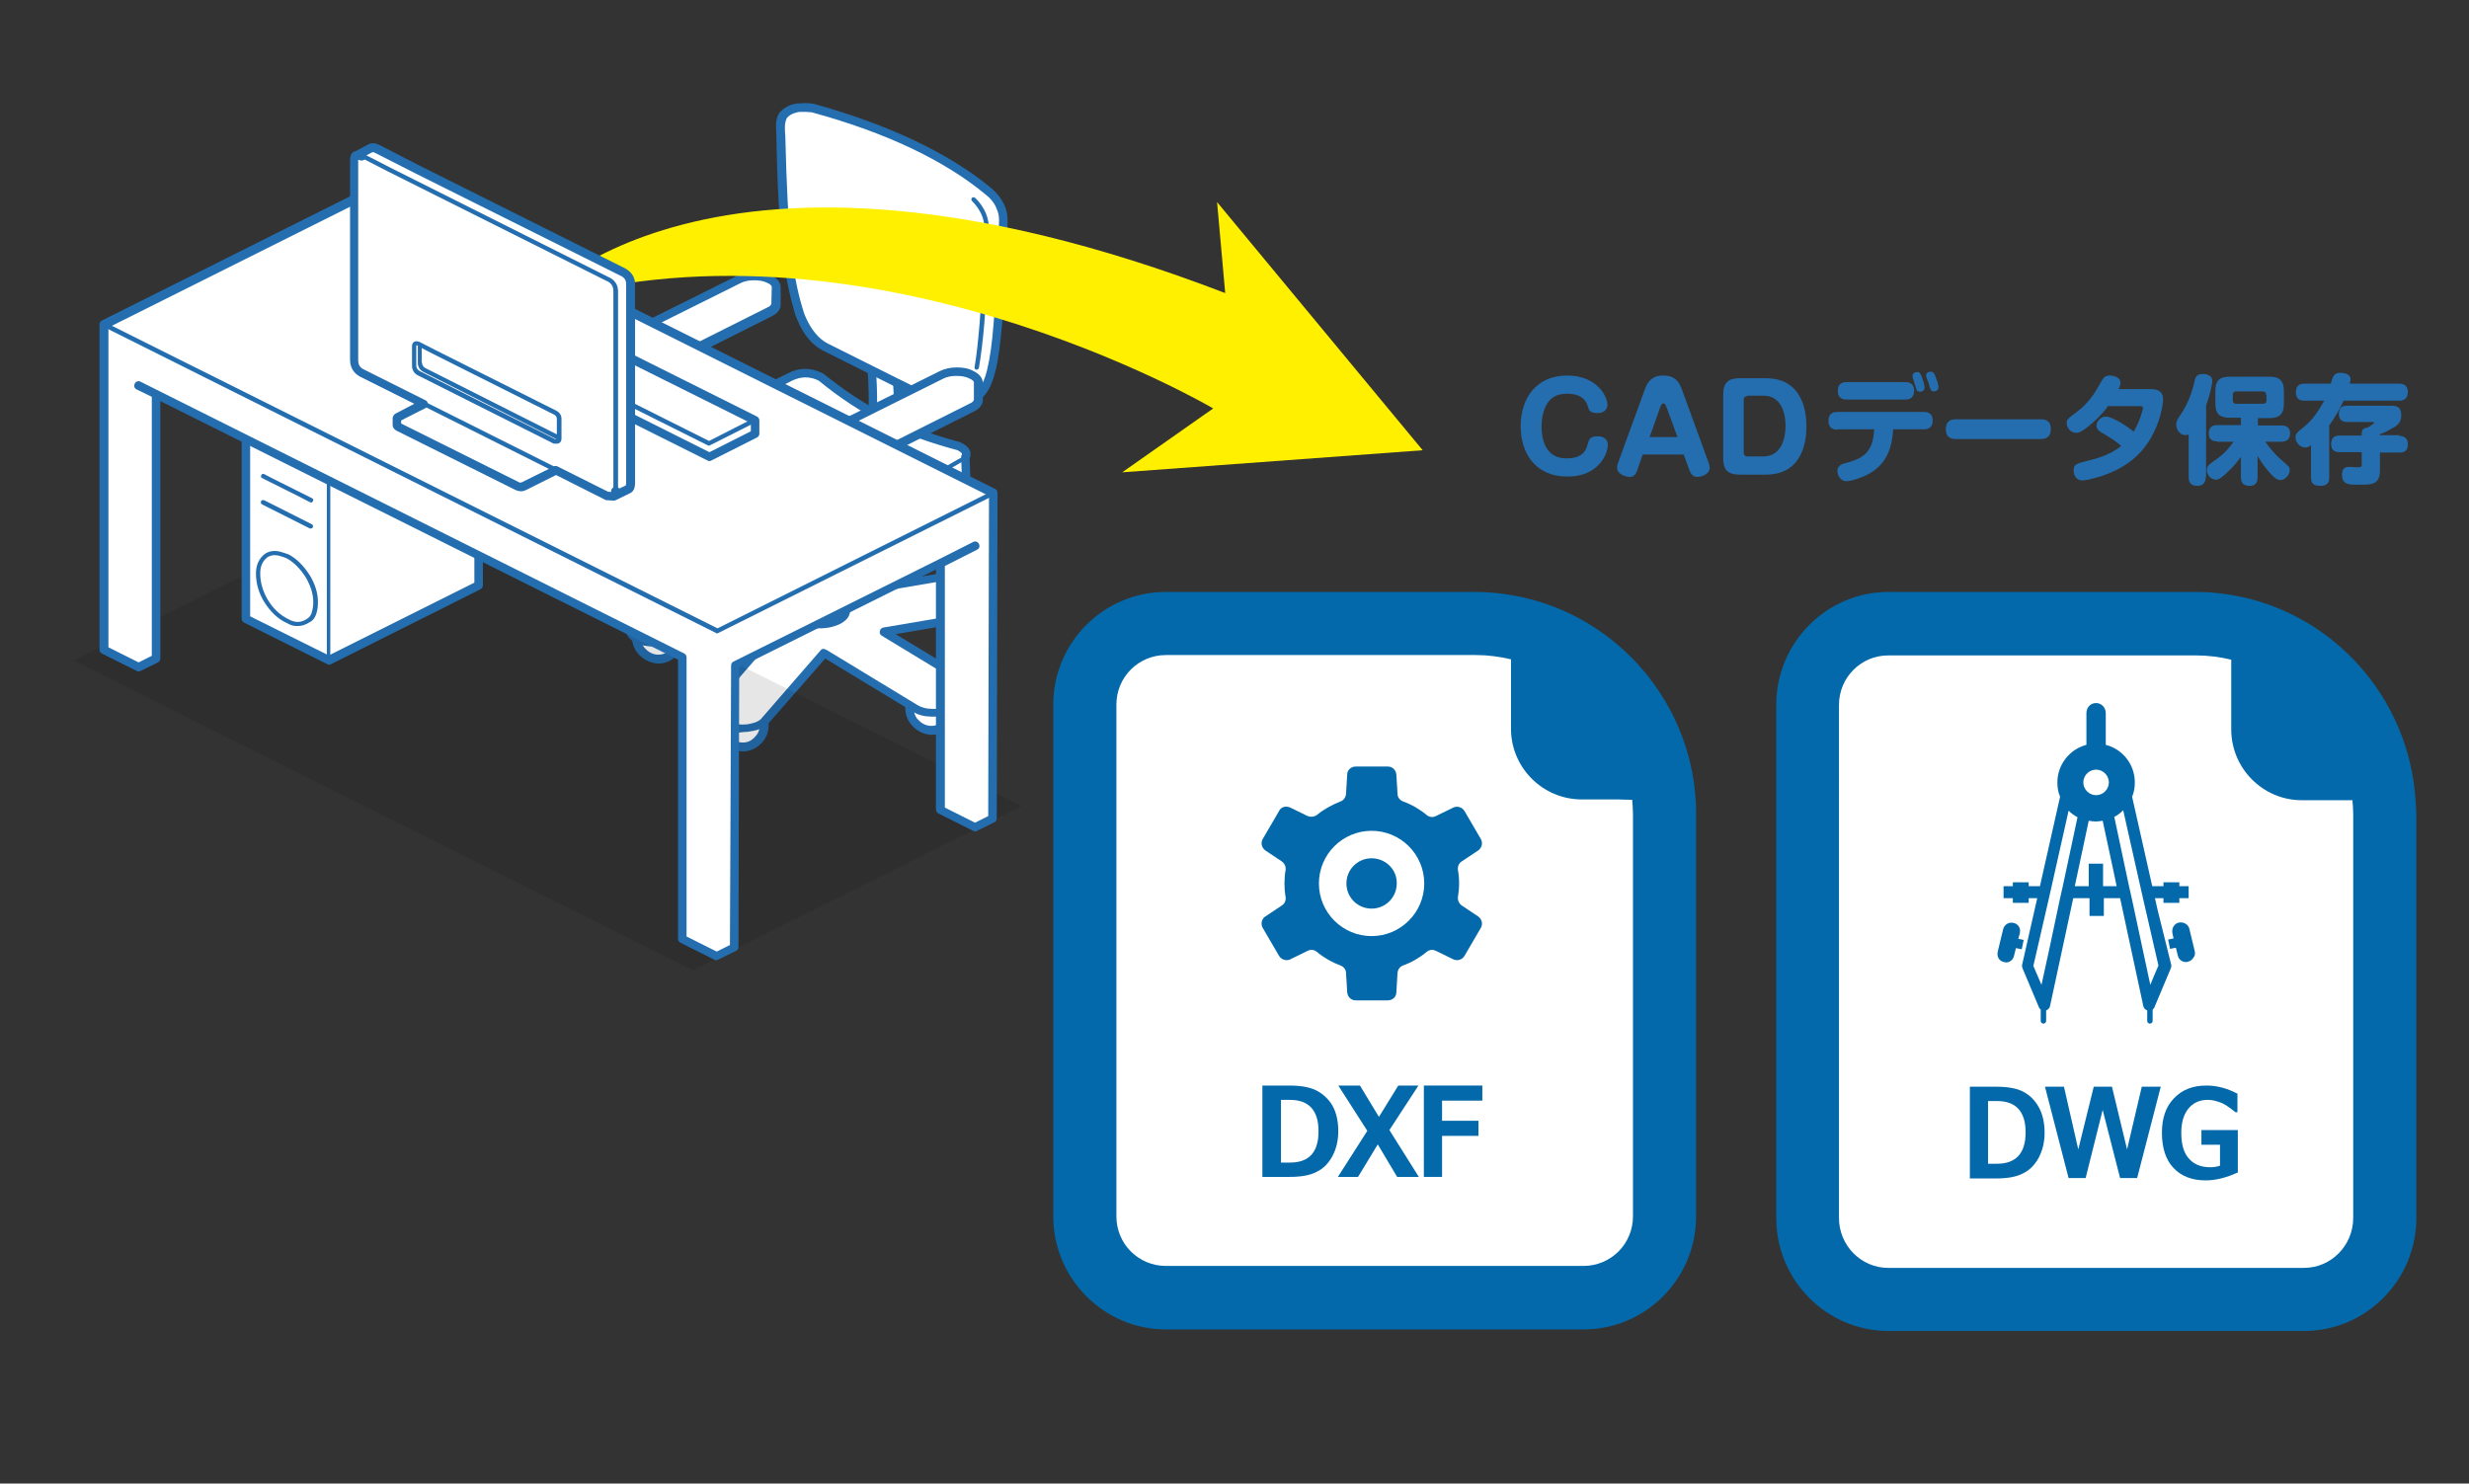 <?xml version="1.0" encoding="utf-8"?>
<!-- Generator: Adobe Illustrator 25.4.6, SVG Export Plug-In . SVG Version: 6.00 Build 0)  -->
<svg version="1.1" id="レイヤー_1" xmlns="http://www.w3.org/2000/svg" xmlns:xlink="http://www.w3.org/1999/xlink" x="0px"
	 y="0px" viewBox="0 0 637.6 383.2" style="enable-background:new 0 0 637.6 383.2;" xml:space="preserve">
<rect x="0" y="0" width="637.6" height="383.2" fill="#333333" stroke="none"/>
<style type="text/css">
	.st0{fill:#FFFFFF;}
	.st1{fill:#246EAF;}
	.st2{fill:#040000;fill-opacity:9.803900e-02;}
	.st3{fill:#FFF000;}
	.st4{fill:#0369AA;}
</style>
<g>
	<g>
		<g>
			<g transform="matrix( 1, 0, 0, 1, 0,1190) ">
				<g>
					<g id="Layer0_9_MEMBER_1_MEMBER_0_FILL_00000073707606400301353410000006331293148815496354_">
						<path class="st0" d="M198.7-1109.5l-26.9,13.5c-1.1,0.5-2.4,0.8-3.9,0.8c-1.6,0-2.9-0.3-4-0.8c-1.1-0.6-1.6-1.2-1.6-1.9v-4.5
							c0-0.4,0.1-0.8,0.4-1.1c0.3-0.3,0.7-0.6,1.2-0.9l26.9-13.4c1.1-0.6,2.4-0.8,4-0.8c1.5,0,2.8,0.3,3.9,0.8
							c1.1,0.5,1.6,1.2,1.7,2v4.5C200.3-1110.7,199.8-1110,198.7-1109.5z"/>
					</g>
				</g>
				<g>
					<path class="st1" d="M163.4-1095c-1.5-0.8-2.2-1.7-2.2-2.9v-4.5c0-0.7,0.3-1.3,0.7-1.8c0.4-0.5,0.9-0.9,1.6-1.2l26.9-13.4
						c1.2-0.6,2.7-1,4.5-1c1.7,0,3.2,0.3,4.4,1c1.8,0.9,2.3,2.1,2.3,3v4.5c0,0,0,0,0,0.1c0,0.8-0.5,2-2.3,2.9l-26.9,13.5
						c-1.2,0.6-2.7,0.9-4.4,1C166.1-1094.1,164.6-1094.4,163.4-1095z M199.3-1115.9c0-0.4-0.6-0.8-1.1-1c-0.9-0.5-2.1-0.7-3.4-0.7
						c-1.4,0-2.5,0.2-3.5,0.7l-26.9,13.4c-0.4,0.2-0.6,0.4-0.8,0.6c-0.1,0.2-0.2,0.3-0.2,0.4v4.5c0,0.2,0.3,0.5,1,0.9
						c0.9,0.4,2.1,0.7,3.5,0.7c1.4,0,2.5-0.3,3.4-0.7l26.9-13.5c0.5-0.2,1-0.6,1-1L199.3-1115.9z M199.3-1111.4L199.3-1111.4
						L199.3-1111.4z"/>
				</g>
			</g>
			<g transform="matrix( 1, 0, 0, 1, 0,1190) ">
				<g>
					<g id="Layer0_9_MEMBER_1_MEMBER_1_FILL_00000005257093212380430760000004022757485313914018_">
						<path class="st0" d="M230.3-1106.9c2.6,21.1,2.4,32.6-0.4,34.6h3.4c2.8-2,3-13.6,0.4-34.6H230.3 M223.2-1075.6l6.7,3.4
							c2.8-2,3-13.6,0.4-34.6H224C226.1-1088,225.9-1077.5,223.2-1075.6z"/>
					</g>
				</g>
				<g>
					<path class="st1" d="M229.5-1071.2c0,0-0.1,0-0.1,0l-6.7-3.4c-0.4-0.2-0.6-0.5-0.6-0.9c0-0.4,0.1-0.8,0.5-1
						c1-0.7,3.2-5.2,0.3-30.3c0-0.3,0.1-0.6,0.3-0.9c0.2-0.2,0.5-0.4,0.8-0.4h9.7c0.6,0,1,0.4,1.1,1c3.5,28.6,1.4,34.1-0.9,35.7
						c-0.2,0.1-0.4,0.2-0.6,0.2h-3.3c0,0,0,0,0,0C229.7-1071.1,229.6-1071.2,229.5-1071.2z M232.6-1105.8h-1.1
						c2.5,20.9,1.9,29,0.5,32.4h0.8C234-1074.7,235.7-1080.5,232.6-1105.8z M225.2-1105.8c2.2,20.1,1.3,27.1-0.3,29.8l4.7,2.4
						c1.1-1.7,2.5-8.2-0.4-32.2H225.2z"/>
				</g>
			</g>
			<g transform="matrix( 1, 0, 0, 1, 0,1190) ">
				<g>
					<g id="Layer0_9_MEMBER_1_MEMBER_2_FILL_00000034050774979327590900000017737690684595233696_">
						<path class="st0" d="M201.7-1154.9c0.3,12.7,0.8,22.5,1.5,29.3c0.6,5.8,1.6,11,3,15.7c0.3,0.8,0.5,1.5,0.8,2.1
							c1.6,3.7,3.6,6.1,6.2,7.4l17.8,8.9l6,3l6.1,3c1,0.5,2.1,0.8,3.1,0.9c1.2,0.1,2.4-0.2,3.5-0.7c1.6-0.9,2.9-2.1,4-3.6
							c1-1.3,1.7-3.1,2.3-5.3c0.7-2.8,1.3-7,1.7-12.4c0.5-6.4,0.8-10.2,0.8-11.3c0.3-4.2,0.4-9.3,0.6-15.2c0-1.3-0.3-2.5-0.8-3.6
							c-0.6-1.4-1.6-2.6-3-3.8c-10.9-9-26.1-16.2-45.5-21.6c-1.2-0.2-2.2-0.2-3.2-0.1c-0.3,0-0.7,0-1,0.1c-0.4,0.1-0.9,0.2-1.2,0.3
							c-0.9,0.3-1.6,0.8-2.2,1.5c-0.1,0.1-0.1,0.2-0.2,0.3c-0.3,0.6-0.5,1.5-0.5,2.5c0,0.1,0,0.2,0,0.3
							C201.6-1156.4,201.6-1155.7,201.7-1154.9 M254.7-1130.8c-0.1,5.4-0.3,10-0.5,13.8c-0.1,2.4-0.4,5.8-0.7,10.5
							c-0.4,4.7-0.8,8.5-1.3,11.5c0.5-2.9,1-6.8,1.3-11.5c0.3-4.6,0.6-8.1,0.7-10.5C254.5-1120.8,254.6-1125.4,254.7-1130.8
							c0-1.3-0.2-2.6-0.7-3.8c-0.6-1.3-1.4-2.6-2.6-3.8c1.2,1.2,2.1,2.5,2.6,3.8C254.5-1133.4,254.7-1132.1,254.7-1130.8z"/>
					</g>
				</g>
				<g>
					<path class="st1" d="M246.1-1083.4c-1.1-0.1-2.3-0.4-3.5-1l-30-15c-2.8-1.4-5.1-4.1-6.7-8c-0.3-0.6-0.6-1.4-0.8-2.3
						c-1.4-4.7-2.4-10.1-3.1-15.9c-0.7-6.8-1.3-16.7-1.5-29.4c0-0.7-0.1-1.5-0.1-2.2v-0.3c0-1.2,0.2-2.2,0.7-3.1l0.2-0.3
						c0,0,0.1-0.1,0.1-0.1c0.7-0.8,1.6-1.4,2.6-1.8c0.4-0.2,0.9-0.3,1.4-0.4c0.4-0.1,0.8-0.1,1.2-0.1c1-0.1,2.2-0.1,3.4,0.1
						c0,0,0.1,0,0.1,0c19.4,5.4,34.9,12.7,45.9,21.8c1.5,1.3,2.6,2.7,3.3,4.2c0.6,1.3,0.9,2.6,0.9,4.1c-0.1,6-0.3,11.1-0.6,15.2
						c0,1.2-0.3,4.9-0.8,11.4c-0.5,5.5-1,9.7-1.8,12.6c-0.6,2.4-1.4,4.3-2.5,5.7c-1.2,1.6-2.6,2.9-4.4,3.9c-1.2,0.6-2.4,0.9-3.6,0.9
						C246.5-1083.3,246.3-1083.3,246.1-1083.4z M206.9-1161.1c-0.3,0-0.6,0-1,0.1c-0.4,0.1-0.7,0.2-1,0.3c-0.7,0.3-1.2,0.6-1.7,1.2
						l-0.1,0.2c-0.2,0.5-0.4,1.1-0.4,2v0.3c0,0.7,0,1.4,0.1,2.1c0.3,12.6,0.8,22.5,1.5,29.2c0.6,5.7,1.6,10.9,3,15.5
						c0.2,0.8,0.5,1.5,0.7,2c1.5,3.4,3.4,5.7,5.7,6.9l17.8,8.9l12.1,6c0.9,0.5,1.8,0.7,2.6,0.8c1,0.1,2-0.1,2.9-0.6
						c1.5-0.9,2.7-2,3.7-3.3c0.9-1.2,1.6-2.8,2.1-4.9c0.7-2.8,1.3-6.9,1.7-12.2c0.5-6.3,0.8-10.1,0.8-11.3c0.3-4.1,0.4-9.2,0.6-15.2
						c0-1.1-0.2-2.2-0.7-3.1c0,0,0,0,0-0.1c-0.5-1.2-1.4-2.4-2.7-3.4c-10.7-8.9-25.9-16.1-45-21.3
						C208.7-1161.1,207.7-1161.1,206.9-1161.1z M258.4-1136.7L258.4-1136.7L258.4-1136.7z"/>
				</g>
				<g>
					<path class="st1" d="M252.2-1094.5c0.3,0,0.5-0.2,0.6-0.5c0.5-2.9,1-6.8,1.4-11.5c0.3-4.6,0.6-8.1,0.7-10.5
						c0.2-3.8,0.4-8.5,0.5-13.9c0-1.4-0.3-2.7-0.8-4c-0.6-1.4-1.5-2.8-2.8-4c-0.2-0.2-0.6-0.2-0.8,0s-0.2,0.6,0,0.8
						c1.1,1.1,2,2.4,2.5,3.6c0.5,1.1,0.7,2.3,0.7,3.5c-0.1,5.3-0.3,10-0.5,13.8c-0.1,2.3-0.4,5.8-0.7,10.5
						c-0.4,4.7-0.8,8.5-1.3,11.4C251.6-1094.8,251.8-1094.5,252.2-1094.5C252.1-1094.5,252.1-1094.5,252.2-1094.5z"/>
				</g>
			</g>
			<g transform="matrix( 1, 0, 0, 1, 0,1190) ">
				<g>
					<g id="Layer0_9_MEMBER_1_MEMBER_3_FILL_00000075135528489988692760000000028476216754791324_">
						<path class="st0" d="M186.2-1002.7c0-1,0.2-1.9,0.7-2.7c0.3-0.4,0.6-0.9,1-1.3c1.1-1.1,2.4-1.6,4-1.6c1.5,0,2.8,0.5,3.9,1.6
							c1.1,1.1,1.7,2.4,1.7,4c0,1.5-0.6,2.8-1.7,3.9c-1.1,1.1-2.4,1.7-3.9,1.7c-1.5,0-2.9-0.6-4-1.7c-0.4-0.4-0.7-0.8-1-1.2
							C186.4-1000.8,186.2-1001.7,186.2-1002.7z"/>
					</g>
				</g>
				<g>
					<path class="st1" d="M187-998c-0.4-0.4-0.8-0.9-1.1-1.5c-0.5-1-0.8-2.1-0.8-3.2c0-1.2,0.3-2.2,0.8-3.3c0.3-0.5,0.7-1,1.1-1.5
						c1.3-1.3,2.9-1.9,4.8-1.9c1.8,0,3.4,0.7,4.7,2c1.3,1.3,2,2.9,2,4.8c0,1.8-0.7,3.4-2,4.7c-1.3,1.3-2.9,2-4.7,2
						C189.9-996,188.3-996.6,187-998z M188.6-1005.9c-0.3,0.4-0.6,0.7-0.8,1.1c-0.4,0.7-0.5,1.4-0.5,2.1c0,0.8,0.2,1.5,0.5,2.1
						c0.2,0.4,0.5,0.7,0.8,1c0.9,0.9,2,1.4,3.2,1.4c1.2,0,2.2-0.4,3.1-1.4c0.9-0.9,1.3-1.9,1.3-3.1c0-1.2-0.4-2.3-1.4-3.2
						c-0.9-0.9-1.9-1.3-3.1-1.3C190.5-1007.2,189.5-1006.7,188.6-1005.9z"/>
				</g>
			</g>
			<g transform="matrix( 1, 0, 0, 1, 0,1190) ">
				<g>
					<g id="Layer0_9_MEMBER_1_MEMBER_4_FILL_00000150100847478180349200000018037736868542762930_">
						<path class="st0" d="M173.9-1029.4c1.1,1.1,1.7,2.4,1.7,4c0,1.5-0.6,2.8-1.7,3.9c-1.1,1.1-2.4,1.7-3.9,1.7
							c-1.5,0-2.9-0.6-4-1.7c-1.1-1.1-1.6-2.4-1.6-3.9c0-1.5,0.5-2.9,1.6-4c1.1-1.1,2.4-1.6,4-1.6
							C171.5-1031,172.8-1030.5,173.9-1029.4z"/>
					</g>
				</g>
				<g>
					<path class="st1" d="M165.2-1020.7c-1.3-1.3-2-2.9-2-4.7c0-1.8,0.7-3.4,2-4.8c1.3-1.3,2.9-1.9,4.8-1.9c1.8,0,3.4,0.7,4.7,2l0,0
						c0,0,0,0,0,0l0,0c1.3,1.3,2,2.9,2,4.8c0,1.8-0.7,3.4-2,4.7c-1.3,1.3-2.9,2-4.7,2C168.2-1018.7,166.6-1019.4,165.2-1020.7z
						 M166.8-1028.6c-0.9,0.9-1.3,2-1.3,3.2c0,1.2,0.4,2.3,1.3,3.1c0.9,0.9,2,1.4,3.2,1.4c1.2,0,2.2-0.4,3.1-1.4
						c0.9-0.9,1.3-1.9,1.3-3.1c0-1.2-0.4-2.3-1.4-3.2c0,0,0,0,0,0c-0.9-0.9-1.9-1.3-3.1-1.3C168.7-1029.9,167.7-1029.5,166.8-1028.6
						z M173.9-1029.4L173.9-1029.4L173.9-1029.4z"/>
				</g>
			</g>
			<g transform="matrix( 1, 0, 0, 1, 0,1190) ">
				<g>
					<g id="Layer0_9_MEMBER_1_MEMBER_5_FILL_00000079476367879419029500000015182535146598785956_">
						<path class="st0" d="M236.5-1011c1.1-1.1,2.4-1.6,4-1.6c1.5,0,2.8,0.5,3.9,1.6c1.1,1.1,1.7,2.4,1.7,4c0,1.5-0.6,2.8-1.7,3.9
							c-1.1,1.1-2.4,1.7-3.9,1.7c-1.5,0-2.9-0.6-4-1.7c-1.1-1.1-1.6-2.4-1.6-3.9C234.9-1008.5,235.5-1009.8,236.5-1011z"/>
					</g>
				</g>
				<g>
					<path class="st1" d="M235.8-1002.3c-1.3-1.3-2-2.9-2-4.7c0-1.8,0.7-3.4,1.9-4.8c0,0,0,0,0,0c1.3-1.3,2.9-1.9,4.8-1.9
						c1.8,0,3.4,0.7,4.7,2c1.3,1.3,2,2.9,2,4.8c0,1.8-0.7,3.4-2,4.7c-1.3,1.3-2.9,2-4.7,2C238.7-1000.3,237.1-1001,235.8-1002.3z
						 M237.3-1010.2c-0.9,0.9-1.3,1.9-1.3,3.2c0,1.2,0.4,2.3,1.3,3.1c0.9,0.9,2,1.4,3.2,1.4c1.2,0,2.2-0.4,3.1-1.4
						c0.9-0.9,1.3-1.9,1.3-3.1c0-1.2-0.4-2.3-1.4-3.2c-0.9-0.9-1.9-1.3-3.1-1.3C239.3-1011.5,238.2-1011,237.3-1010.2z"/>
				</g>
			</g>
			<g transform="matrix( 1, 0, 0, 1, 0,1190) ">
				<g>
					<g id="Layer0_9_MEMBER_1_MEMBER_6_FILL_00000173142524790543328400000004175007303214684561_">
						<path class="st0" d="M242-1031.4c0-1.5,0.5-2.9,1.6-4c1.1-1.1,2.4-1.6,4-1.6c1.5,0,2.8,0.5,3.9,1.6c1.1,1.1,1.7,2.4,1.7,4
							c0,1.5-0.6,2.8-1.7,3.9c-1.1,1.1-2.4,1.7-3.9,1.7c-1.5,0-2.9-0.6-4-1.7C242.6-1028.6,242-1029.9,242-1031.4z"/>
					</g>
				</g>
				<g>
					<path class="st1" d="M242.9-1026.7c-1.3-1.3-2-2.9-2-4.7c0-1.8,0.7-3.4,2-4.8c1.3-1.3,2.9-1.9,4.8-1.9c1.8,0,3.4,0.7,4.7,2
						c1.3,1.3,2,2.9,2,4.8c0,1.8-0.7,3.4-2,4.7c-1.3,1.3-2.9,2-4.7,2C245.8-1024.7,244.2-1025.4,242.9-1026.7z M244.5-1034.6
						c-0.9,0.9-1.3,2-1.3,3.2c0,1.2,0.4,2.3,1.3,3.1c0.9,0.9,2,1.4,3.2,1.4c1.2,0,2.2-0.4,3.1-1.4c0.9-0.9,1.3-1.9,1.3-3.1
						c0-1.2-0.4-2.3-1.4-3.2c-0.9-0.9-1.9-1.3-3.1-1.3C246.4-1035.9,245.3-1035.4,244.5-1034.6z"/>
				</g>
			</g>
			<g transform="matrix( 1, 0, 0, 1, 0,1190) ">
				<g>
					<g id="Layer0_9_MEMBER_1_MEMBER_7_FILL_00000165941399858888418610000010943541250411603340_">
						<path class="st0" d="M162.9-1027.7c0,0.1-0.1,0.2-0.1,0.4c0,0.1,0,0.3,0.1,0.4V-1027.7 M255.6-1038.7c0-0.1,0-0.1-0.1-0.2
							c-0.1-0.2-0.2-0.4-0.3-0.7c-0.6-0.8-1.6-1.4-3.2-1.8c-1.6-0.4-3.2-0.4-4.8-0.1l-31.1,5.3l-5.3-14.2c-0.3-0.9-1.2-1.5-2.6-2
							c-1.5-0.5-3-0.7-4.7-0.5c-1.8,0.1-3.1,0.6-4.1,1.3c-0.7,0.5-1,1-1.1,1.6c0,0.1,0,0.2,0,0.4c0,0.1,0.1,0.3,0.1,0.4l1,2.6
							c0,0-0.1,0-0.1,0.1c-0.5,0.3-0.8,0.7-1,1.2c-0.1,0.3-0.1,0.7,0.1,1.1l3.4,9.1h1.8h-1.8l-32.6-0.1c-1.8,0-3.2,0.3-4.5,1
							c-1.3,0.6-1.9,1.3-1.9,2.2c0,0.1,0,0.3,0.1,0.4v4.1v0.8c0.2,0.7,0.8,1.3,1.8,1.8c1.2,0.6,2.7,0.9,4.4,0.9l28.2,0.1l-11.2,12.9
							c-0.3,0.4-0.5,0.8-0.6,1.2c0,0,0,0.1,0,0.2v4.8c0,0,0,0.1,0,0.1c0,0.3,0.1,0.7,0.4,1.1c0.6,0.8,1.8,1.4,3.4,1.7
							c1.6,0.4,3.2,0.4,4.9,0.1c1.2-0.2,2.1-0.6,2.9-1.1c0.2-0.1,0.4-0.3,0.6-0.6l15.2-17.5l23.4,14.2c0.8,0.5,1.8,0.9,2.9,1.1
							c0.4,0,0.9,0.1,1.3,0.1c1.7,0.1,3.2-0.1,4.6-0.7c1.4-0.6,2.2-1.3,2.4-2.2c0-0.2,0-0.4,0-0.6v-4.4c0-0.1,0-0.1,0-0.2
							c0.1-0.8-0.4-1.5-1.5-2.1l-17.8-10.8l23-3.9c1.6-0.3,2.9-0.8,3.6-1.6c0.3-0.3,0.5-0.7,0.6-1c0.1-0.3,0.1-0.5,0-0.8v-4.1
							c0-0.1,0.1-0.2,0.1-0.3S255.6-1038.6,255.6-1038.7z"/>
					</g>
				</g>
				<g>
					<path class="st1" d="M189.1-1001c-1.9-0.4-3.2-1.1-4-2.1c-0.5-0.6-0.7-1.2-0.7-1.8v-4.9l0-0.3c0.1-0.7,0.3-1.3,0.8-1.8l9.6-11
						l-25.8-0.1c-1.9,0-3.6-0.3-4.9-1c-1.3-0.7-2.1-1.5-2.3-2.5c0,0,0-0.1,0-0.1c-0.1-0.2-0.1-0.5-0.1-0.7c0-0.2,0-0.4,0.1-0.5v-3.8
						c0-0.2-0.1-0.4-0.1-0.6c0-1.3,0.9-2.4,2.5-3.2c1.4-0.7,3.1-1.1,5-1.1l31,0.1l-2.8-7.6c-0.1-0.3-0.1-0.6,0-0.9
						c-0.1-0.2-0.2-0.4-0.2-0.6l-0.1-4.3c0,0,0,0,0-0.1v-0.4c0,0,0-0.1,0-0.1c0.1-0.9,0.6-1.7,1.6-2.3c1.1-0.8,2.7-1.3,4.6-1.5
						c1.8-0.2,3.6,0,5.2,0.6c1.8,0.6,2.9,1.5,3.3,2.7l5,13.4l30.1-5.1c1.8-0.3,3.6-0.3,5.3,0.1c1.9,0.5,3.1,1.2,3.8,2.3
						c0.2,0.3,0.3,0.6,0.4,0.9c0.1,0.2,0.1,0.4,0.1,0.6c0,0,0,0.1,0,0.1c0,0,0,0.1,0,0.1c0,0.2,0,0.3-0.1,0.5v3.8
						c0.1,0.4,0.1,0.8,0,1.2c-0.1,0.5-0.4,1-0.9,1.5c-0.9,0.9-2.4,1.6-4.2,1.9l-20,3.4l15.2,9.2c1.8,1.1,2.1,2.3,2,3.1v4.4
						c0,0.3,0,0.6,0,0.9c-0.3,1.3-1.3,2.3-3,3c-1.5,0.6-3.2,0.8-5.1,0.7c-0.5,0-0.9-0.1-1.4-0.1c-1.3-0.2-2.4-0.6-3.3-1.2
						l-22.6-13.7l-14.6,16.7c-0.3,0.3-0.5,0.6-0.8,0.7c-0.8,0.6-2,1.1-3.3,1.3c-0.9,0.2-1.7,0.3-2.5,0.3
						C191-1000.7,190-1000.8,189.1-1001z M213.5-1022.1l23.4,14.2c0.6,0.4,1.5,0.7,2.4,0.9c0.4,0,0.8,0.1,1.3,0.1
						c1.6,0.1,2.9-0.1,4.1-0.6c0.7-0.3,1.5-0.7,1.7-1.4c0,0,0-0.1,0-0.1c0-0.1,0-0.1,0-0.2v-4.4l0-0.3c0-0.4-0.5-0.8-0.9-1.1
						l-17.8-10.8c-0.4-0.2-0.6-0.7-0.5-1.2c0.1-0.5,0.5-0.8,0.9-0.9l23-3.9c1.4-0.3,2.4-0.7,3-1.3c0.3-0.3,0.3-0.4,0.3-0.5
						c0-0.1,0-0.1,0-0.2c0-0.1,0-0.2,0-0.3v-4.1c0-0.1,0-0.2,0.1-0.4c0,0,0,0,0-0.1c0,0,0,0,0,0c0-0.1-0.1-0.3-0.2-0.4
						c-0.4-0.6-1.3-1.1-2.5-1.4c-1.4-0.3-2.9-0.4-4.4-0.1l-31.1,5.3c-0.5,0.1-1-0.2-1.2-0.7l-5.3-14.2c-0.2-0.5-0.8-1-2-1.3
						c-1.3-0.5-2.7-0.6-4.2-0.4c-1.5,0.1-2.7,0.5-3.5,1.1c-0.4,0.3-0.6,0.5-0.7,0.8l0.1,0.5l-0.1,0l0.1,4.1c0,0.2,0,0.3-0.1,0.5
						c0,0.1,0.1,0.1,0.1,0.2l3.1,8.4h1.1c0.6,0,1.1,0.5,1.1,1.1c0,0.6-0.5,1.1-1.1,1.1h-1.8c0,0,0,0,0,0l-32.6-0.1
						c-1.6,0-2.9,0.3-4,0.8c-0.5,0.2-1.3,0.7-1.3,1.2c0,0.1,0,0.1,0,0.2c0,0.1,0,0.2,0,0.3v4.7c0.2,0.4,0.7,0.8,1.2,1
						c1,0.5,2.4,0.8,3.9,0.8l28.2,0.1c0.4,0,0.8,0.3,1,0.7c0.2,0.4,0.1,0.9-0.2,1.2l-11.2,12.9c-0.2,0.2-0.3,0.4-0.3,0.4v5.1
						c0,0,0,0.2,0.2,0.4c0.5,0.6,1.4,1,2.7,1.3c1.4,0.3,2.9,0.4,4.4,0c1-0.2,1.8-0.5,2.4-1c0.1-0.1,0.3-0.2,0.4-0.4l15.2-17.5
						c0.2-0.3,0.5-0.4,0.8-0.4C213.1-1022.3,213.3-1022.2,213.5-1022.1z M254.5-1038.4C254.5-1038.4,254.5-1038.4,254.5-1038.4
						S254.5-1038.4,254.5-1038.4z"/>
				</g>
			</g>
			<g transform="matrix( 1, 0, 0, 1, 0,1190) ">
				<g>
					<g id="Layer0_9_MEMBER_1_MEMBER_8_FILL_00000087390149347525779960000007756583603412007044_">
						<path class="st0" d="M218.4-1054.7v22.4c0,0.9-0.7,1.7-2,2.4c-1.3,0.6-2.9,1-4.8,1c-1.9,0-3.5-0.3-4.8-1c-1.3-0.7-2-1.5-2-2.4
							v-22.4c0-0.9,0.7-1.7,2-2.4c1.3-0.7,2.9-1,4.8-1c1.9,0,3.5,0.3,4.8,1C217.7-1056.4,218.4-1055.6,218.4-1054.7z"/>
					</g>
				</g>
				<g>
					<path class="st1" d="M206.4-1028.9c-1.7-0.9-2.6-2-2.6-3.4v-22.4c0-1,0.4-2.3,2.6-3.3c1.5-0.8,3.2-1.1,5.3-1.1
						c2,0,3.8,0.4,5.2,1.1c2.1,1,2.6,2.4,2.6,3.4v22.4c0,1.4-0.9,2.5-2.6,3.4c-1.5,0.7-3.2,1.1-5.2,1.1S207.8-1028.2,206.4-1028.9z
						 M207.4-1056c-0.9,0.4-1.3,0.9-1.3,1.3v22.4c0,0.6,0.7,1.1,1.3,1.4c1.1,0.6,2.6,0.8,4.3,0.8s3.1-0.3,4.2-0.8
						c0.6-0.3,1.4-0.8,1.4-1.4v-22.4c0-0.5-0.4-0.9-1.4-1.4c-1.1-0.6-2.6-0.9-4.2-0.9S208.5-1056.6,207.4-1056z"/>
				</g>
			</g>
			<g transform="matrix( 1, 0, 0, 1, 0,1190) ">
				<g>
					<g id="Layer0_9_MEMBER_1_MEMBER_9_FILL_00000023262790965509931410000008904121744181584539_">
						<path class="st0" d="M204.1-1092.6c2.6-1.3,5.2-1.3,7.9,0c5.7,4.6,11.3,8.2,16.7,10.9c5.5,2.8,11.8,5.1,19,6.9
							c1,0.5,1.7,1,1.8,1.6v0.9l-0.2,0.3c-0.3,0.4-0.9,0.8-1.7,1.2l-35.7,20.5l35.7-20.5c0.8-0.4,1.4-0.8,1.7-1.2l0.3,8.2l-0.1,0.5
							c-0.2,0.4-0.8,0.9-1.8,1.5l-35.7,20.5c-1.1,0.5-2.1,0.9-3.2,1c-1.6,0.1-3.1-0.2-4.7-1c-14.1-3.8-26.9-10.2-38.4-19.1
							c-1.2-0.6-1.8-1.2-2-1.7c0-0.2,0-0.4,0-0.5v-8v-0.4c0-0.2,0-0.4,0-0.5c0.1-0.6,0.8-1.2,2-1.7L204.1-1092.6z"/>
					</g>
				</g>
				<g>
					<path class="st1" d="M203.7-1040.3c-14.1-3.9-27.1-10.3-38.6-19.2c-1.4-0.8-2.2-1.5-2.5-2.5c-0.1-0.3-0.1-0.6,0-0.8v-7.9
						c0-0.1,0-0.2,0-0.2c0,0,0,0,0,0c-0.1-0.3-0.1-0.7,0-1c0.2-0.9,1.1-1.8,2.5-2.5l38.4-19.2c2.9-1.5,5.9-1.5,8.9,0
						c0.1,0,0.1,0.1,0.2,0.1c5.6,4.5,11.1,8.1,16.5,10.8c5.4,2.7,11.7,5,18.8,6.9c0.1,0,0.1,0,0.2,0.1c1.3,0.6,2.1,1.4,2.4,2.2
						c0,0.1,0.1,0.2,0.1,0.4v0.9c0,0.2-0.1,0.4-0.2,0.6l0.3,7.8c0,0.1,0,0.2,0,0.3l-0.1,0.5c0,0.1,0,0.1-0.1,0.2
						c-0.3,0.7-1.1,1.4-2.3,2l-35.8,20.6c-1.2,0.6-2.4,0.9-3.6,1.1c-0.3,0-0.5,0-0.8,0C206.6-1039.2,205.1-1039.6,203.7-1040.3z
						 M248.5-1064l-0.3-8c0-0.2,0.1-0.4,0.2-0.6v-0.3c-0.1-0.1-0.4-0.4-1.1-0.8c-7.1-1.9-13.6-4.2-19.1-7c-5.5-2.7-11.2-6.4-16.8-11
						c-2.3-1.1-4.5-1.1-6.8,0l-38.4,19.2c-1.2,0.6-1.4,1-1.3,1c0,0.2,0,0.3,0,0.4c0,0.1,0,0.1,0,0.2v8c0,0.1,0,0.1,0,0.2
						c0,0,0.1,0.4,1.4,1c0.1,0,0.1,0.1,0.2,0.1c11.3,8.8,24.1,15.2,38,18.9c0.1,0,0.2,0.1,0.2,0.1c1.4,0.7,2.7,1,4,0.9
						c0.9-0.1,1.9-0.4,2.8-0.9l35.8-20.6c0.9-0.5,1.2-0.8,1.3-0.9L248.5-1064z"/>
				</g>
				<g>
					<path class="st1" d="M211.5-1050c-0.2-0.3-0.1-0.6,0.2-0.8l35.8-20.6c0.9-0.4,1.3-0.8,1.4-1l0.2-0.3c0.2-0.3,0.5-0.4,0.8-0.2
						c0.3,0.2,0.4,0.5,0.2,0.8l-0.2,0.3c0,0,0,0,0,0c0,0,0,0,0,0c-0.4,0.5-1,0.9-1.8,1.3l-35.7,20.5c-0.1,0.1-0.2,0.1-0.3,0.1
						C211.8-1049.8,211.6-1049.9,211.5-1050z M163.2-1070.8v-0.4c0-0.3,0.3-0.6,0.6-0.6c0.3,0,0.6,0.3,0.6,0.6v0.4
						c0,0.3-0.3,0.6-0.6,0.6C163.4-1070.2,163.2-1070.4,163.2-1070.8z"/>
				</g>
			</g>
			<g transform="matrix( 1, 0, 0, 1, 0,1190) ">
				<g>
					<g id="Layer0_9_MEMBER_1_MEMBER_10_FILL_00000164490046628285786520000002797781176564145316_">
						<path class="st0" d="M243.2-1093.2c1.1-0.6,2.4-0.8,4-0.8c1.5,0,2.8,0.3,3.9,0.8c1.1,0.5,1.6,1.2,1.7,2v4.5
							c0,0.8-0.6,1.4-1.7,2l-26.9,13.5c-1.1,0.5-2.4,0.8-3.9,0.8c-1.6,0-2.9-0.3-4-0.8c-1.1-0.6-1.6-1.2-1.6-1.9v-4.5
							c0-0.4,0.1-0.8,0.4-1.1c0.3-0.3,0.7-0.6,1.2-0.9L243.2-1093.2z"/>
					</g>
				</g>
				<g>
					<path class="st1" d="M215.7-1070.3c-1.5-0.8-2.2-1.7-2.2-2.9v-4.5c0-0.7,0.2-1.3,0.7-1.8c0.4-0.5,0.9-0.9,1.5-1.2l26.9-13.4
						c1.2-0.6,2.7-1,4.5-1c1.7,0,3.2,0.3,4.4,1c1.8,0.9,2.3,2.1,2.3,3l0,4.5c0,0.8-0.5,2-2.3,2.9l-26.9,13.5c-1.2,0.6-2.7,0.9-4.4,1
						C218.5-1069.4,217-1069.7,215.7-1070.3z M243.6-1092.2l-26.9,13.4c-0.4,0.2-0.6,0.4-0.8,0.6c0,0,0,0,0,0.1
						c-0.1,0.2-0.2,0.3-0.2,0.4v4.5c0,0.2,0.3,0.5,1,0.9c0.9,0.4,2.1,0.7,3.5,0.7c1.4,0,2.5-0.3,3.4-0.7l26.9-13.5
						c0.5-0.2,1-0.6,1-1l0-4.4c0-0.4-0.6-0.8-1.1-1c-0.9-0.5-2.1-0.7-3.4-0.7C245.7-1092.9,244.6-1092.7,243.6-1092.2z"/>
				</g>
			</g>
		</g>
		<g>
			<g transform="matrix( 1, 0, 0, 1, 0,1190) ">
				<g>
					<g id="Layer0_8_FILL_00000008840704794937088160000003809008745034176910_">
						<path class="st2" d="M224.8-1001.3l39,19.5l-84.9,42.4L19-1019.4l84.9-42.4L224.8-1001.3z"/>
					</g>
				</g>
			</g>
			<g transform="matrix( 1, 0, 0, 1, 0,1190) ">
				<g>
					<g id="Layer0_9_MEMBER_0_FILL_00000090285019101911945040000012395887867418414005_">
						<path class="st0" d="M84.9-1067.4v48l38.7-19.4v-47.9L84.9-1067.4 M66.8-1076.5l-3.4-1.6v48l21.4,10.7v-48l-5.8-2.9l-2.4-1.2
							l-7.6-3.8L66.8-1076.5 M77.9-1062.1l-7.6-3.8l-2.4-1.2l2.4,1.2L77.9-1062.1l2.4,1.2L77.9-1062.1 M77.9-1055.2l-7.6-3.8
							l-2.4-1.2l2.4,1.2L77.9-1055.2l2.4,1.2L77.9-1055.2 M72.8-1046.8c0.4,0.1,0.9,0.3,1.5,0.5c1.9,1,3.7,2.7,5.3,5.2
							c1.3,2.2,2,4.4,2,6.6c0,1-0.1,1.8-0.3,2.5c-0.3,1.2-0.8,2-1.7,2.4c-1.6,1.1-3.4,1.1-5.3,0c-2.1-1-3.9-2.7-5.4-5.1
							c-1.4-2.3-2.1-4.7-2.1-7.2c0-2,0.7-3.6,2.1-4.6C69.9-1047.3,71.3-1047.3,72.8-1046.8 M68.8-1046.6c-1.4,1.1-2.1,2.6-2.1,4.6
							c0,2.5,0.7,4.9,2.1,7.2c1.5,2.4,3.3,4.1,5.4,5.1c1.9,1.1,3.7,1.1,5.3,0c0.9-0.4,1.5-1.3,1.7-2.4c0.2-0.6,0.3-1.5,0.3-2.5
							c0-2.2-0.7-4.4-2-6.6c-1.6-2.5-3.4-4.2-5.3-5.2c-0.5-0.2-1-0.4-1.5-0.5C71.3-1047.3,69.9-1047.3,68.8-1046.6 M63.5-1078.1
							l3.4,1.6l2.4,1.2l7.6,3.8l2.4,1.2l5.8,2.9l38.7-19.3l-21.3-10.7L63.5-1078.1z"/>
					</g>
				</g>
				<g>
					<path class="st1" d="M84.4-1018.5L63-1029.2c-0.4-0.2-0.6-0.6-0.6-1v-47.9c0-0.1,0-0.1,0-0.2c0-0.2,0.1-0.3,0.2-0.5
						c0.1-0.1,0.2-0.3,0.3-0.3c0,0,0.1-0.1,0.1-0.1l38.8-19.3c0.3-0.2,0.7-0.2,1,0l21.3,10.7c0,0,0.1,0,0.1,0.1
						c0.1,0.1,0.2,0.2,0.3,0.3c0.1,0.1,0.1,0.3,0.2,0.5c0,0.1,0,0.1,0,0.2v47.9c0,0.4-0.2,0.8-0.6,1l-38.7,19.4
						c-0.2,0.1-0.3,0.1-0.5,0.1C84.8-1018.3,84.6-1018.4,84.4-1018.5z M122.5-1086.1l-20.2-10.1l-37.7,18.8v46.6l20.3,10.1
						l37.6-18.8V-1086.1z"/>
				</g>
				<g>
					<path class="st1" d="M84.4-1019.5v-47.6l-5.5-2.7l-2.3-1.2l-7.6-3.8l-2.3-1.2l-3.4-1.6c-0.3-0.1-0.4-0.5-0.3-0.7
						c0.1-0.3,0.5-0.4,0.7-0.3l3.4,1.6l2.3,1.2l7.6,3.8l2.3,1.2l5.5,2.7l38.4-19.2c0.3-0.1,0.6,0,0.8,0.3c0.1,0.3,0,0.6-0.3,0.8
						l-38.4,19.2v47.6c0,0.3-0.3,0.6-0.6,0.6S84.4-1019.2,84.4-1019.5z M74-1029.1c-2.2-1-4.1-2.8-5.7-5.3c-1.5-2.4-2.2-4.9-2.2-7.5
						c0-2.2,0.8-3.9,2.4-5.1c1.3-0.8,2.8-0.9,4.5-0.3c0.4,0.1,0.9,0.3,1.5,0.5c2,1,3.9,2.9,5.5,5.4c1.4,2.3,2.1,4.6,2.1,6.9
						c0,1.1-0.1,1.9-0.3,2.6c-0.3,1.3-1,2.3-2,2.7c-0.9,0.6-1.9,0.9-2.8,0.9C76-1028.2,75-1028.5,74-1029.1z M69.1-1046.1
						c-1.3,1-1.9,2.4-1.9,4.2c0,2.4,0.7,4.7,2,6.9c1.4,2.3,3.2,3.9,5.2,4.9c1.8,1,3.3,1,4.8,0c0.7-0.4,1.2-1,1.4-2.1
						c0.2-0.6,0.3-1.4,0.3-2.3c0-2.1-0.7-4.2-1.9-6.3c-1.5-2.4-3.3-4.1-5-5c-0.5-0.2-1-0.4-1.4-0.5c0,0,0,0,0,0
						c-0.6-0.2-1.2-0.3-1.7-0.3C70.2-1046.6,69.7-1046.4,69.1-1046.1z M72.8-1046.8L72.8-1046.8L72.8-1046.8z M80-1053.5l-12.3-6.2
						c-0.3-0.1-0.4-0.5-0.3-0.8c0.1-0.3,0.5-0.4,0.8-0.3l12.3,6.2c0.3,0.1,0.4,0.5,0.3,0.8c-0.1,0.2-0.3,0.3-0.5,0.3
						C80.1-1053.4,80.1-1053.5,80-1053.5z M80-1060.3l-2.3-1.2l-7.6-3.8l-2.4-1.2c-0.3-0.1-0.4-0.5-0.2-0.8c0.1-0.3,0.5-0.4,0.8-0.2
						l2.3,1.2l7.6,3.8l2.4,1.2c0.3,0.1,0.4,0.5,0.2,0.8c-0.1,0.2-0.3,0.3-0.5,0.3C80.1-1060.3,80.1-1060.3,80-1060.3z"/>
				</g>
			</g>
			<g transform="matrix( 1, 0, 0, 1, 0,1190) ">
				<g>
					<g id="Layer0_9_MEMBER_2_FILL_00000105417901897247578530000017970317212243902630_">
						<path class="st0" d="M98.1-1141.8l-71.3,35.7l158.4,79.2l71.3-35.6L98.1-1141.8 M176.3-1020.3v72.8l9,4.5l4.5-2.2l0.2-72.9
							l53-26.4l9-4.5l-9,4.5v63.8l9,4.5l4.5-2.2l0.2-84.1l-71.3,35.6l-158.4-79.2v84l9,4.5l4.5-2.2v-68.3l-4.5-2.2l4.5,2.2
							L176.3-1020.3z"/>
					</g>
				</g>
				<g>
					<path class="st1" d="M184.7-942l-9-4.5c-0.4-0.2-0.6-0.6-0.6-1v-72.1l-133.7-66.8v66.5c0,0.4-0.2,0.8-0.6,1l-4.5,2.2
						c-0.3,0.2-0.7,0.2-1,0l-9-4.5c-0.4-0.2-0.6-0.6-0.6-1v-84c0-0.4,0.2-0.8,0.6-1l71.3-35.7c0.3-0.2,0.7-0.2,1,0l158.4,79.2
						c0.4,0.2,0.6,0.6,0.6,1l-0.2,84.1c0,0.4-0.2,0.8-0.6,1l-4.5,2.2c-0.3,0.2-0.7,0.2-1,0l-9-4.5c-0.4-0.2-0.6-0.6-0.6-1v-62
						l-50.8,25.3l-0.2,72.2c0,0.4-0.2,0.8-0.6,1l-4.5,2.2c-0.2,0.1-0.3,0.1-0.5,0.1C185.1-941.9,184.9-941.9,184.7-942z
						 M188.8-1018.1c0-0.4,0.2-0.8,0.6-1l53-26.4c0,0,0,0,0,0l8.9-4.5c0.6-0.3,1.2-0.1,1.5,0.5c0.3,0.6,0.1,1.2-0.5,1.5l-8.3,4.2
						v62.4l7.8,3.9l3.4-1.7l0.2-82.7l-157.2-78.6L28-1105.4v82.6l7.8,3.9l3.4-1.7v-66.9l-3.9-1.9c-0.6-0.3-0.8-0.9-0.5-1.5
						c0.3-0.6,0.9-0.8,1.5-0.5l140.4,70.2c0.4,0.2,0.6,0.6,0.6,1v72.1l7.8,3.9l3.4-1.7L188.8-1018.1z"/>
				</g>
				<g>
					<path class="st1" d="M185.2-1026.4c0.1,0,0.2,0,0.3-0.1l71.3-35.6c0.3-0.1,0.4-0.5,0.3-0.8c-0.1-0.3-0.5-0.4-0.8-0.3l-71,35.5
						l-158.1-79c-0.3-0.1-0.6,0-0.8,0.3c-0.1,0.3,0,0.6,0.3,0.8l158.4,79.2C185.1-1026.4,185.2-1026.4,185.2-1026.4z"/>
				</g>
			</g>
			<g transform="matrix( 1, 0, 0, 1, 0,1190) ">
				<g>
					<path class="st1" d="M182.6-1071.1l-40.6-20.3c-0.4-0.2-0.6-0.6-0.6-1v-3.4c0-0.4,0.2-0.8,0.6-1l11.9-5.9c0.3-0.2,0.7-0.2,1,0
						l40.6,20.3c0.4,0.2,0.6,0.6,0.6,1v3.4c0,0.4-0.2,0.8-0.6,1l-11.9,6c-0.2,0.1-0.3,0.1-0.5,0.1
						C182.9-1071,182.8-1071,182.6-1071.1z M193.9-1080.7l-39.5-19.7l-10.7,5.4v2l39.5,19.8l10.7-5.4V-1080.7z M142.5-1092.4
						L142.5-1092.4L142.5-1092.4z"/>
				</g>
				<g>
					<path class="st1" d="M183.1-1074.9c0.1,0,0.2,0,0.3-0.1l11.9-6c0.3-0.1,0.4-0.5,0.2-0.8c-0.1-0.3-0.5-0.4-0.8-0.2l-11.6,5.9
						l-40.3-20.2c-0.3-0.1-0.6,0-0.8,0.3c-0.1,0.3,0,0.6,0.3,0.8l40.6,20.3C182.9-1074.9,183-1074.9,183.1-1074.9z"/>
				</g>
			</g>
			<path class="st3" d="M316.4,75.7l-2.1-23.5l53.1,64.1l-77.6,5.7l23.5-16.5c0,0-91.1-53.7-176.3-26.6
				C137.1,79,182,24.1,316.4,75.7z"/>
			<g transform="matrix( 1, 0, 0, 1, 0,1190) ">
				<g>
					<g id="Layer0_9_MEMBER_5_FILL_00000016778553648070844080000006994102663362585754_">
						<path class="st0" d="M103-1082.3c-0.3,0.1-0.5,0.2-0.5,0.3v1.9c0,0.1,0.2,0.2,0.4,0.4l30.7,15.3c0.5,0.3,1,0.3,1.6,0l8.3-4.1
							l-34.1-17.1L103-1082.3 M91.5-1148.4v2.2v49.1c0,1.6,0.7,2.7,2,3.4l16,8l34.1,17.1l0.7,0.4l12.5,6.3l1.6,0.1
							c0.4-0.3,0.6-0.8,0.6-1.4v-5v-46.6c0-1.5-0.7-2.6-2.2-3.2l-56.3-28.2l-7-3.6c-0.5-0.2-1-0.3-1.4-0.1l-0.1,0.1h-0.1
							C91.6-1149.7,91.5-1149.3,91.5-1148.4 M108.4-1101l3.5,1.8l31.3,15.7c0.8,0.4,1.2,1,1.2,1.7v2.3v2.6v0.2
							c0,0.3-0.1,0.6-0.4,0.7h-0.8l-35.2-17.6c-0.7-0.4-1.1-1.1-1.1-1.9v-5c0-0.4,0.1-0.7,0.3-0.7h0.1c0-0.1,0.3-0.1,0.8,0
							L108.4-1101 M108.4-1096.3c0,0.9,0.4,1.5,1.2,1.9l34.8,17.5v-2.6v-2.3c0-0.8-0.4-1.4-1.2-1.7l-31.3-15.7l-3.5-1.8V-1096.3
							 M108-1101.2c-0.5-0.1-0.8-0.1-0.8,0h-0.1c-0.2,0.1-0.3,0.3-0.3,0.7v5c0,0.8,0.4,1.5,1.1,1.9l35.2,17.6h0.8
							c0.3-0.1,0.4-0.4,0.4-0.7v-0.2l-34.8-17.5c-0.8-0.4-1.2-1-1.2-1.9v-4.8L108-1101.2 M95.8-1151.7l-3.7,1.9
							c0.4-0.1,0.9-0.1,1.4,0.1l7,3.6l56.3,28.2c1.5,0.6,2.2,1.7,2.2,3.2v46.6v5c0,0.6-0.2,1.1-0.6,1.4l3.8-1.8
							c0.4-0.1,0.6-0.7,0.6-1.6v-2.1v-49.3c0-1.5-0.8-2.6-2.3-3.3l-52.8-26.4l-10.3-5.3c-0.6-0.3-1.1-0.3-1.5-0.2H95.8z"/>
					</g>
				</g>
				<g>
					<path class="st1" d="M158.3-1060.7l-1.6-0.1c-0.1,0-0.3,0-0.4-0.1l-12.5-6.3l-0.2-0.1l-7.8,3.9c-0.8,0.4-1.7,0.4-2.6,0
						l-30.7-15.3c-0.4-0.2-0.8-0.5-1-1c0-0.1-0.1-0.2-0.1-0.4v-1.9c0-0.1,0-0.2,0.1-0.4c0.2-0.6,0.7-0.8,1.1-1l4.4-2.3l-14-7
						c-1.7-0.9-2.6-2.4-2.6-4.4v-51.3c0-1.5,0.4-2.3,1.3-2.5l3.6-1.9c0.1-0.1,0.3-0.1,0.4-0.1c0.6-0.2,1.3-0.1,2.2,0.3l10.3,5.3
						l52.8,26.4c1.9,0.9,3,2.3,3,4.3v51.3c0,1.4-0.4,2.3-1.3,2.7l-3.7,1.8c-0.1,0.1-0.2,0.1-0.4,0.1
						C158.5-1060.7,158.4-1060.7,158.3-1060.7C158.3-1060.7,158.3-1060.7,158.3-1060.7z M159.9-1063.8l1.7-0.8
						c0-0.1,0.1-0.3,0.1-0.7v-51.3c0-1.1-0.5-1.8-1.7-2.3l-52.9-26.4l-10.2-5.2c-0.4-0.2-0.6-0.2-0.6-0.2c-0.1,0-0.2,0.1-0.3,0.1
						l-1.5,0.8c0,0.2,0,0.4-0.1,0.6c-0.2,0.6-0.9,0.8-1.5,0.6c-0.1-0.1-0.3-0.1-0.4-0.1l0,0c0,0.1,0,0.2,0,0.4v51.3
						c0,1.2,0.4,1.9,1.4,2.4l16,8c0.4,0.2,0.6,0.6,0.6,1c0,0.4-0.2,0.8-0.6,1l-6.3,3.2v0.8l30.5,15.2c0.2,0.1,0.4,0.1,0.6,0l8.3-4.1
						c0.3-0.2,0.7-0.2,1,0l13,6.5l0.8,0.1c0-0.1,0-0.1,0-0.2c0-0.6,0.5-1.1,1.1-1.1C159.4-1064.3,159.7-1064.1,159.9-1063.8z"/>
				</g>
				<g>
					<path class="st1" d="M158.4-1063.2v-51.6c0-1.3-0.6-2.2-1.9-2.7l-56.3-28.2l-7-3.6c-0.3-0.1-0.4-0.5-0.2-0.8
						c0.1-0.3,0.5-0.4,0.8-0.2l7,3.6l56.2,28.2c1.7,0.7,2.6,2,2.6,3.7v51.6c0,0.3-0.3,0.6-0.6,0.6
						C158.7-1062.6,158.4-1062.9,158.4-1063.2z M143.3-1068.1l-34.1-17.1c-0.3-0.1-0.4-0.5-0.2-0.8c0.1-0.3,0.5-0.4,0.8-0.2
						l34.1,17.1c0.3,0.1,0.4,0.5,0.2,0.8c-0.1,0.2-0.3,0.3-0.5,0.3C143.5-1068,143.4-1068,143.3-1068.1z M143-1075.4l-35.2-17.7
						c-0.9-0.5-1.4-1.4-1.4-2.4v-5c0-0.6,0.2-1.1,0.6-1.2c0.3-0.2,0.6-0.2,1.3,0l0.4,0.2c0,0,0,0,0,0c0,0,0,0,0,0l0,0c0,0,0,0,0,0
						l3.5,1.8l31.3,15.7c1,0.5,1.5,1.2,1.5,2.2v5.1c0,0.5-0.2,1-0.7,1.2c-0.1,0-0.2,0.1-0.3,0.1h-0.8
						C143.1-1075.4,143-1075.4,143-1075.4z M143.8-1076.5l-34.4-17.4c-1-0.5-1.5-1.3-1.5-2.4v-4.4c-0.2,0-0.3-0.1-0.4-0.1
						c0,0,0,0,0,0c0,0,0,0.1,0,0.2v5c0,0.6,0.3,1.1,0.8,1.4l35,17.6L143.8-1076.5C143.8-1076.5,143.8-1076.5,143.8-1076.5z
						 M109-1096.3c0,0.6,0.3,1.1,0.9,1.4l33.9,17.1v-4c0-0.6-0.3-0.9-0.9-1.2l-31.3-15.7l-2.7-1.4V-1096.3z M107.7-1100.8
						c0.1-0.1,0.2-0.2,0.2-0.4C107.8-1101.1,107.8-1100.9,107.7-1100.8z"/>
				</g>
			</g>
		</g>
	</g>
</g>
<g>
	<g>
		<g>
			<path class="st4" d="M437.9,206.6L437.9,206.6c-1.7-26.7-21.8-48.6-47.7-52.9c-2.9-0.5-6-0.8-9.1-0.8c-0.1,0-0.4,0-0.5,0h-79.5
				c-16.1,0-29.1,13.1-29.1,29.1v132.2c0,16.1,13.1,29.2,29.1,29.2h107.8c16.1,0,29.1-13.1,29.1-29.2V210.3
				C438,209,438,207.8,437.9,206.6z"/>
			<path class="st0" d="M421.5,206.6L421.5,206.6c0.1,1.2,0.2,2.5,0.2,3.7v103.9c0,7.1-5.7,12.8-12.8,12.8H301.1
				c-7.1,0-12.8-5.7-12.8-12.8V182c0-7.1,5.7-12.8,12.8-12.8h80c3.1,0,6.1,0.4,9.1,1.1v17.9c0,10.1,8.2,18.3,18.3,18.3h9.4
				L421.5,206.6z"/>
			<g>
				<path class="st4" d="M326,304v-23.6h6.8c3.1,0,5.4,0.4,7.2,1.3c1.7,0.9,3.1,2.2,4.1,3.9c1,1.8,1.5,4,1.5,6.6
					c0,2.4-0.5,4.5-1.5,6.4c-1,1.9-2.4,3.3-4.1,4.1c-1.7,0.9-4,1.3-7,1.3H326z M330.8,284.1v16.2h2.3c5,0,7.4-2.7,7.4-8.1
					c0-5.4-2.5-8.1-7.4-8.1H330.8z"/>
				<path class="st4" d="M366.4,304h-5.6l-5-8.4l-5.1,8.4h-5.2l7.6-11.9l-7.5-11.7h5.6l4.9,8.1l5-8.1h5.2l-7.5,11.5L366.4,304z"/>
				<path class="st4" d="M382.8,284.3h-10.4v5.2h9.4v3.9h-9.4V304h-4.7v-23.6h15.1V284.3z"/>
			</g>
			<g>
				<path class="st4" d="M354.2,221.7c-3.6,0-6.5,2.9-6.5,6.5c0,3.6,2.9,6.5,6.5,6.5c3.6,0,6.5-2.9,6.5-6.5
					C360.8,224.6,357.8,221.7,354.2,221.7z"/>
				<path class="st4" d="M381.7,236.7l-4.2-2.8c-0.7-0.5-1.1-1.3-1-2.2c0.2-1.2,0.3-2.3,0.3-3.5c0-1.2-0.1-2.4-0.3-3.5
					c-0.1-0.9,0.2-1.7,1-2.2l4.2-2.8c1-0.7,1.3-2,0.7-3l-4.2-7.2c-0.6-1-1.9-1.4-2.9-0.9l-4.5,2.2c-0.8,0.4-1.7,0.3-2.4-0.3
					c-1.8-1.5-3.9-2.7-6.1-3.5c-0.8-0.3-1.4-1.1-1.4-1.9l-0.3-5c-0.1-1.2-1-2.1-2.2-2.1h-8.3c-1.2,0-2.2,0.9-2.2,2.1l-0.3,5
					c-0.1,0.9-0.6,1.6-1.4,1.9c-2.2,0.9-4.3,2-6.1,3.5c-0.7,0.5-1.6,0.6-2.4,0.3l-4.5-2.2c-1.1-0.5-2.4-0.2-2.9,0.9l-4.2,7.2
					c-0.6,1-0.3,2.3,0.7,3l4.2,2.8c0.7,0.5,1.1,1.3,1,2.2c-0.2,1.1-0.3,2.3-0.3,3.5c0,1.2,0.1,2.4,0.3,3.5c0.1,0.9-0.2,1.7-1,2.2
					l-4.2,2.8c-1,0.6-1.3,2-0.7,3l4.2,7.2c0.6,1,1.9,1.4,2.9,0.9l4.5-2.2c0.8-0.4,1.7-0.3,2.4,0.3c1.8,1.5,3.9,2.7,6.1,3.5
					c0.8,0.3,1.4,1.1,1.4,1.9l0.3,5c0.1,1.2,1,2.1,2.2,2.1h8.3c1.2,0,2.2-0.9,2.2-2.1l0.3-5c0.1-0.9,0.6-1.6,1.4-1.9
					c2.2-0.8,4.3-2,6.1-3.5c0.7-0.6,1.6-0.7,2.4-0.3l4.5,2.2c1.1,0.5,2.3,0.1,2.9-0.9l4.2-7.2C383,238.7,382.7,237.4,381.7,236.7z
					 M367.8,228.2c0,7.5-6.1,13.6-13.6,13.6c-7.5,0-13.6-6.1-13.6-13.6c0-7.5,6.1-13.6,13.6-13.6
					C361.7,214.6,367.8,220.7,367.8,228.2z"/>
			</g>
		</g>
	</g>
	<g>
		<path class="st4" d="M623.8,206.7L623.8,206.7c-1.7-26.8-21.7-48.7-47.5-53c-2.9-0.5-5.9-0.8-9-0.8c-0.1,0-0.4,0-0.5,0h-79.1
			c-16,0-29,13.1-29,29.2v132.5c0,16.1,13,29.2,29,29.2h107.3c16,0,29-13.1,29-29.2V210.4C623.9,209.2,623.9,207.9,623.8,206.7z"/>
		<path class="st0" d="M607.5,206.7L607.5,206.7c0.1,1.2,0.2,2.5,0.2,3.7v104.2c0,7.1-5.7,12.9-12.7,12.9H487.6
			c-7,0-12.7-5.8-12.7-12.9V182.1c0-7.1,5.7-12.8,12.7-12.8h79.6c3.1,0,6.1,0.4,9,1.1v18c0,10.1,8.2,18.3,18.2,18.3h9.4L607.5,206.7
			z"/>
		<g>
			<path class="st4" d="M508.7,304.3v-23.6h6.7c3,0,5.4,0.4,7.1,1.3c1.7,0.9,3,2.2,4,4c1,1.8,1.5,4,1.5,6.6c0,2.4-0.5,4.5-1.5,6.4
				c-1,1.9-2.4,3.3-4.1,4.1c-1.7,0.9-4,1.3-6.9,1.3H508.7z M513.4,284.4v16.2h2.3c4.9,0,7.4-2.7,7.4-8.1c0-5.4-2.5-8.1-7.4-8.1
				H513.4z"/>
			<path class="st4" d="M558,280.7l-6.1,23.6h-4.4l-4.5-17.6l-4.4,17.6h-4.4l-6.1-23.6h4.9l3.7,16.2l4-16.2h4.7l3.9,16.2l3.8-16.2
				H558z"/>
			<path class="st4" d="M577.8,302.9c-2.9,1.3-5.6,2-8.2,2c-3.6,0-6.3-1.1-8.3-3.2s-3-5.2-3-9.1c0-3.8,1-6.7,3.1-8.9
				c2.1-2.2,4.8-3.3,8.4-3.3c2.7,0,5.3,0.7,8,2.1v4.8h-0.5c-1.7-1.4-3.1-2.3-4.1-2.6c-1.1-0.4-2.1-0.6-3.1-0.6c-2.1,0-3.8,0.8-5,2.3
				c-1.2,1.5-1.8,3.6-1.8,6.2c0,2.9,0.6,5.1,1.9,6.6c1.3,1.5,3.1,2.3,5.5,2.3c0.9,0,1.8-0.1,2.6-0.4v-5.4h-4.8v-3.8h9.4V302.9z"/>
		</g>
		<g>
			<path class="st4" d="M522.6,242.8l-1.4-0.3l0,0l0.4-1.4c0.1-0.6,0.1-1.2-0.2-1.7c-0.3-0.5-0.8-0.9-1.4-1
				c-1.2-0.3-2.4,0.4-2.7,1.6l-1.4,5.8c-0.1,0.6-0.1,1.2,0.2,1.7c0.3,0.5,0.8,0.9,1.4,1c0.2,0,0.4,0.1,0.5,0.1
				c0.4,0,0.8-0.1,1.1-0.3c0.5-0.3,0.9-0.8,1-1.4l0.5-2l1.5,0.3L522.6,242.8z"/>
			<path class="st4" d="M557.2,235.1l-0.7-3.1h2.2v1.2v0v0h4.1V232h2.4v-3.1h-2.4v-1h-4.1v1h-2.9l-5.2-23.1c0.5-1.1,0.7-2.4,0.7-3.7
				c0-4.7-3.2-8.6-7.5-9.7h0v-8.2c0-1.4-1.1-2.6-2.5-2.6c-1.4,0-2.5,1.1-2.5,2.6v8.2h0c-4.3,1.1-7.5,5.1-7.5,9.7
				c0,1.3,0.2,2.6,0.7,3.7l-5.2,23.1h-2.9v-1h-4.1v1h-2.4v3.1h2.4v1.2h4.1V232h1.8l0.4,0l-3.9,17.2c-0.1,0.3,0,0.6,0.1,0.9l4.2,10
				c0.1,0.3,0.3,0.5,0.5,0.7l0,0l0,2.9c0,0.4,0.3,0.7,0.7,0.7c0.4,0,0.7-0.3,0.7-0.7V261l0,0c0.5-0.2,0.9-0.6,1-1.1l6-27.9h4.2v4.6
				h3.7V232h4.2l6,27.9c0.1,0.5,0.5,0.9,1,1.1l0,0v2.7c0,0.4,0.3,0.7,0.7,0.7c0.4,0,0.7-0.3,0.7-0.7v-2.9l0,0
				c0.2-0.2,0.4-0.4,0.5-0.7l4.2-10c0.1-0.3,0.2-0.6,0.1-0.9L557.2,235.1z M541.3,198.8c1.8,0,3.3,1.5,3.3,3.3
				c0,1.8-1.5,3.3-3.3,3.3c-1.8,0-3.3-1.5-3.3-3.3C538,200.3,539.5,198.8,541.3,198.8z M532.7,228.9l-0.7,3.1l-2.6,12.3l-2.2,10.1
				l-2.1-4.9l4-17.4l0.7-3.1l4.4-19.6c0.7,0.7,1.4,1.2,2.3,1.7L532.7,228.9z M543.1,228.9v-5.8h-3.7v5.8h-3l-0.6,0l3.6-16.9
				c0.6,0.1,1.2,0.2,1.8,0.2c0.6,0,1.2-0.1,1.8-0.2l3,14l0.6,2.9H543.1L543.1,228.9z M556.2,252.2l-0.9,2.2l-4.8-22.4l-0.7-3.1
				L546,211c0.8-0.4,1.6-1,2.3-1.7l4.4,19.6l0.7,3.1l4,17.4L556.2,252.2z"/>
			<path class="st4" d="M566.8,245.8l-1.4-5.8c-0.1-0.6-0.5-1.1-1-1.4s-1.1-0.4-1.7-0.3c-0.6,0.1-1.1,0.5-1.4,1
				c-0.3,0.5-0.4,1.1-0.3,1.7l0.3,1.4l0,0l-1.4,0.3l0,0l0,0l0.5,2.4l0,0l1.5-0.3l0.5,2c0.1,0.6,0.5,1.1,1,1.4
				c0.3,0.2,0.7,0.3,1.1,0.3c0.2,0,0.4,0,0.5-0.1c0.6-0.1,1.1-0.5,1.4-1C566.8,247,566.9,246.4,566.8,245.8z"/>
		</g>
	</g>
</g>
<g>
	<g>
		<path class="st1" d="M415.1,104.5c0,1.4-1,2.2-2.6,2.2c-1.9,0-2.2-0.8-2.4-1.6c-0.3-1-1.1-3.4-5.4-3.4c-1.5,0-3.6,0.3-5,2.3
			c-1.1,1.7-1.6,3.8-1.6,6.1c0,2.3,0.4,8.3,6.4,8.3c4.5,0,5.1-2.3,5.5-3.6c0.3-1.2,0.5-2.1,2.6-2.1c1.8,0,2.6,1,2.6,2.2
			c0,2.4-2.4,8.2-10.4,8.2c-8.5,0-12.1-6.3-12.1-13c0-7.4,4.2-13.1,12-13.1C412.5,97,415.1,102.5,415.1,104.5z"/>
		<path class="st1" d="M422.8,121.5c-0.2,0.5-0.6,1.7-1.9,1.7c-1.3,0-3.3-0.9-3.3-2.3c0-0.1,0-0.7,0.2-1.2l7-19.2
			c0.8-2.2,2.1-3.5,4.7-3.5c1.9,0,3.7,0.5,4.8,3.5l7,19.2c0.1,0.2,0.2,0.7,0.2,1.2c0,1.7-2.3,2.3-3.3,2.3c-1,0-1.6-0.9-1.9-1.7
			l-1.5-4.1h-10.6L422.8,121.5z M426,112.9h7.2l-2.9-7.9c-0.3-0.7-0.5-0.8-0.7-0.8c-0.3,0-0.5,0.2-0.8,0.8L426,112.9z"/>
		<path class="st1" d="M456,97.7c9.4,0,10.5,8.4,10.5,12.5c0,3.4-0.8,12.4-10.5,12.4h-6.7c-3,0-4.3-1.1-4.3-4.3V102
			c0-3.3,1.4-4.3,4.3-4.3H456z M451.3,102.3c-0.6,0-1,0.3-1,1v13.6c0,0.6,0.3,1,1,1h4.1c4.9,0,5.7-5.3,5.7-7.8
			c0-4.4-1.7-7.9-5.7-7.9H451.3z"/>
		<path class="st1" d="M474.5,111c-0.5,0-2.3,0-2.3-2.3s1.8-2.3,2.3-2.3h22.3c0.5,0,2.3,0,2.3,2.2c0,2.3-1.8,2.3-2.3,2.3h-7.9
			c-0.2,2.4-0.5,7.9-5.6,11.1c-2.6,1.6-5.6,2.3-6.5,2.3c-1.6,0-2.3-1.7-2.3-2.6c0-1.4,1.1-1.8,1.8-2c4-1.1,7.4-2.1,7.7-8.8H474.5z
			 M492,98.7c0.5,0,2.3,0,2.3,2.2c0,2.3-1.7,2.3-2.3,2.3h-15.1c-0.5,0-2.3,0-2.3-2.2c0-2.3,1.7-2.3,2.3-2.3H492z M494,97.7
			c-0.1-0.2-0.1-0.4-0.1-0.6c0-0.9,1-1,1.2-1c0.7,0,0.9,0.5,1.2,1.3c0.6,1.6,0.7,2.4,0.7,2.7c0,1.1-1.1,1.1-1.2,1.1
			c-0.5,0-0.8-0.3-0.9-0.6c0-0.1-0.4-1.4-0.5-1.6C494.4,98.9,494.1,97.9,494,97.7z M497.5,97.5c-0.1-0.2-0.1-0.4-0.1-0.5
			c0-0.9,1-1,1.2-1c0.6,0,0.9,0.4,1.2,1.2c0.3,0.8,0.8,2.1,0.8,2.8c0,1.1-1.1,1.1-1.2,1.1c-0.7,0-0.8-0.2-1.4-2.3
			C497.9,98.6,497.6,97.7,497.5,97.5z"/>
		<path class="st1" d="M505.2,113.4c-0.8,0-2.7,0-2.7-2.5c0-2.4,1.6-2.6,2.7-2.6h21.7c0.8,0,2.7,0,2.7,2.5c0,2.5-1.7,2.6-2.7,2.6
			H505.2z"/>
		<path class="st1" d="M544.2,105.2c-1.8,2.3-3.8,4.1-5.1,5.1c-1.4,1.1-2.1,1.5-3,1.5c-1.4,0-2.4-1.4-2.4-2.5c0-0.9,0.2-1.1,2.5-2.8
			c3.4-2.5,5-5.4,6.3-7.7c0.6-1.1,1-1.8,2.4-1.8c1,0,2.7,0.5,2.7,1.9c0,0.4-0.1,0.8-0.5,1.6h8.3c3.2,0,3.2,2,3.2,2.8
			c0,1.1-1.1,10.1-8.1,15.6c-5,4-11.8,5.2-12.7,5.2c-1.6,0-2.3-1.3-2.3-2.6c0-1.6,0.8-1.7,2.9-2.3c2.5-0.6,6.3-1.5,9.4-4
			c-1.9-1.6-2-1.6-5.3-3.6c-0.8-0.5-1.1-1-1.1-1.7c0-0.9,1-2.3,2.4-2.3c1.7,0,5.7,2.6,7.2,3.9c1.4-2.3,2.4-5.5,2.4-6.1
			c0-0.5-0.3-0.5-1-0.5H544.2z"/>
		<path class="st1" d="M569.6,123.2c0,0.5,0,2.3-2.2,2.3c-2,0-2.2-1.4-2.2-2.3v-11c-0.2,0.1-0.4,0.2-0.8,0.2c-1.5,0-2.4-1.5-2.4-2.7
			c0-1,0.4-1.5,1-2.4c1.8-2.6,3-5.6,3.7-8.7c0.2-1.1,0.5-2,2.2-2c0.5,0,2.4,0.1,2.4,1.8c0,1.1-0.8,4.2-1.6,6.4V123.2z M572.6,114
			c-0.5,0-2.2,0-2.2-2c0-1.6,0.8-2.2,2.2-2.2h6.1v-1.9h-2.9c-2.4,0-3.7-0.8-3.7-3.7V101c0-2.9,1.3-3.7,3.7-3.7h10.3
			c2.3,0,3.7,0.8,3.7,3.7v3.3c0,2.8-1.3,3.7-3.7,3.7h-3v1.9h6c0.5,0,2.3,0,2.3,2c0,1.6-0.9,2.2-2.3,2.2H585c1.2,1.8,2.9,3.6,3.7,4.3
			c2.5,2.2,2.6,2.2,2.6,3c0,1.4-1.3,2.6-2.4,2.6c-0.8,0-1.5-0.5-2.6-1.7c-0.7-0.8-2-2.3-3.3-4.5v5.5c0,0.5,0,2.2-2,2.2
			c-1.6,0-2.3-0.7-2.3-2.2v-5.3c-0.8,1.1-1.8,2.4-3.6,4.1c-1.6,1.5-2.2,1.8-2.9,1.8c-1.2,0-2.3-1.2-2.3-2.5c0-1,0.8-1.6,1.4-2
			c1.8-1.3,3.4-2.3,5.5-5.3H572.6z M585.2,102c0-0.6-0.3-0.9-0.9-0.9h-6.9c-0.5,0-0.8,0.3-0.8,0.9v1.4c0,0.6,0.3,0.9,0.9,0.9h6.9
			c0.5,0,0.9-0.2,0.9-0.9V102z"/>
		<path class="st1" d="M619.6,99.1c0.7,0,2.2,0.2,2.2,2.1c0,1.5-0.7,2.3-2.2,2.3h-14.4c-1,2.3-2.3,4.4-3.7,6.4v13.5
			c0,0.5,0,2.1-2.2,2.1c-1.9,0-2.5-0.7-2.5-2.1V115c-0.5,0.4-0.9,0.6-1.5,0.6c-1.3,0-2.5-1.3-2.5-2.6c0-1,0.3-1.2,2.5-3
			c2.1-1.8,3.6-4.1,4.9-6.5h-5.1c-0.8,0-2.2-0.2-2.2-2.1c0-1.6,0.7-2.3,2.2-2.3h6.8c0.6-2.1,0.9-2.8,2.6-2.8c0.5,0,2.5,0.2,2.5,1.6
			c0,0.3,0,0.5-0.2,1.2H619.6z M619.6,112.6c0.7,0,2.2,0.2,2.2,2.1c0,1.5-0.6,2.2-2.2,2.2h-5v4.6c0,3.7-2.2,3.7-5,3.7H609
			c-1.2,0-2.1,0-2.6-0.2c-1.6-0.3-1.6-2-1.6-2.4c0-1.5,0.7-2,1.8-2c0.4,0,2,0.1,2.3,0.1c1,0,1-0.2,1-0.9v-3h-5.7
			c-0.8,0-2.2-0.2-2.2-2c0-1.5,0.6-2.3,2.2-2.3h5.7v-0.5c0-1.3,0.7-1.4,1.6-1.6c1-0.6,1.6-1.1,1.6-1.2c0-0.2-0.2-0.2-0.5-0.2h-6.5
			c-0.5,0-2.1,0-2.1-2.1c0-1.9,1.3-2.1,2.1-2.1h11c1.5,0,3,0,3,2.5c0,1.3-0.5,2.3-1.9,3.1c-0.7,0.4-2.6,1.5-3.7,1.8v0.2H619.6z"/>
	</g>
</g>
</svg>
